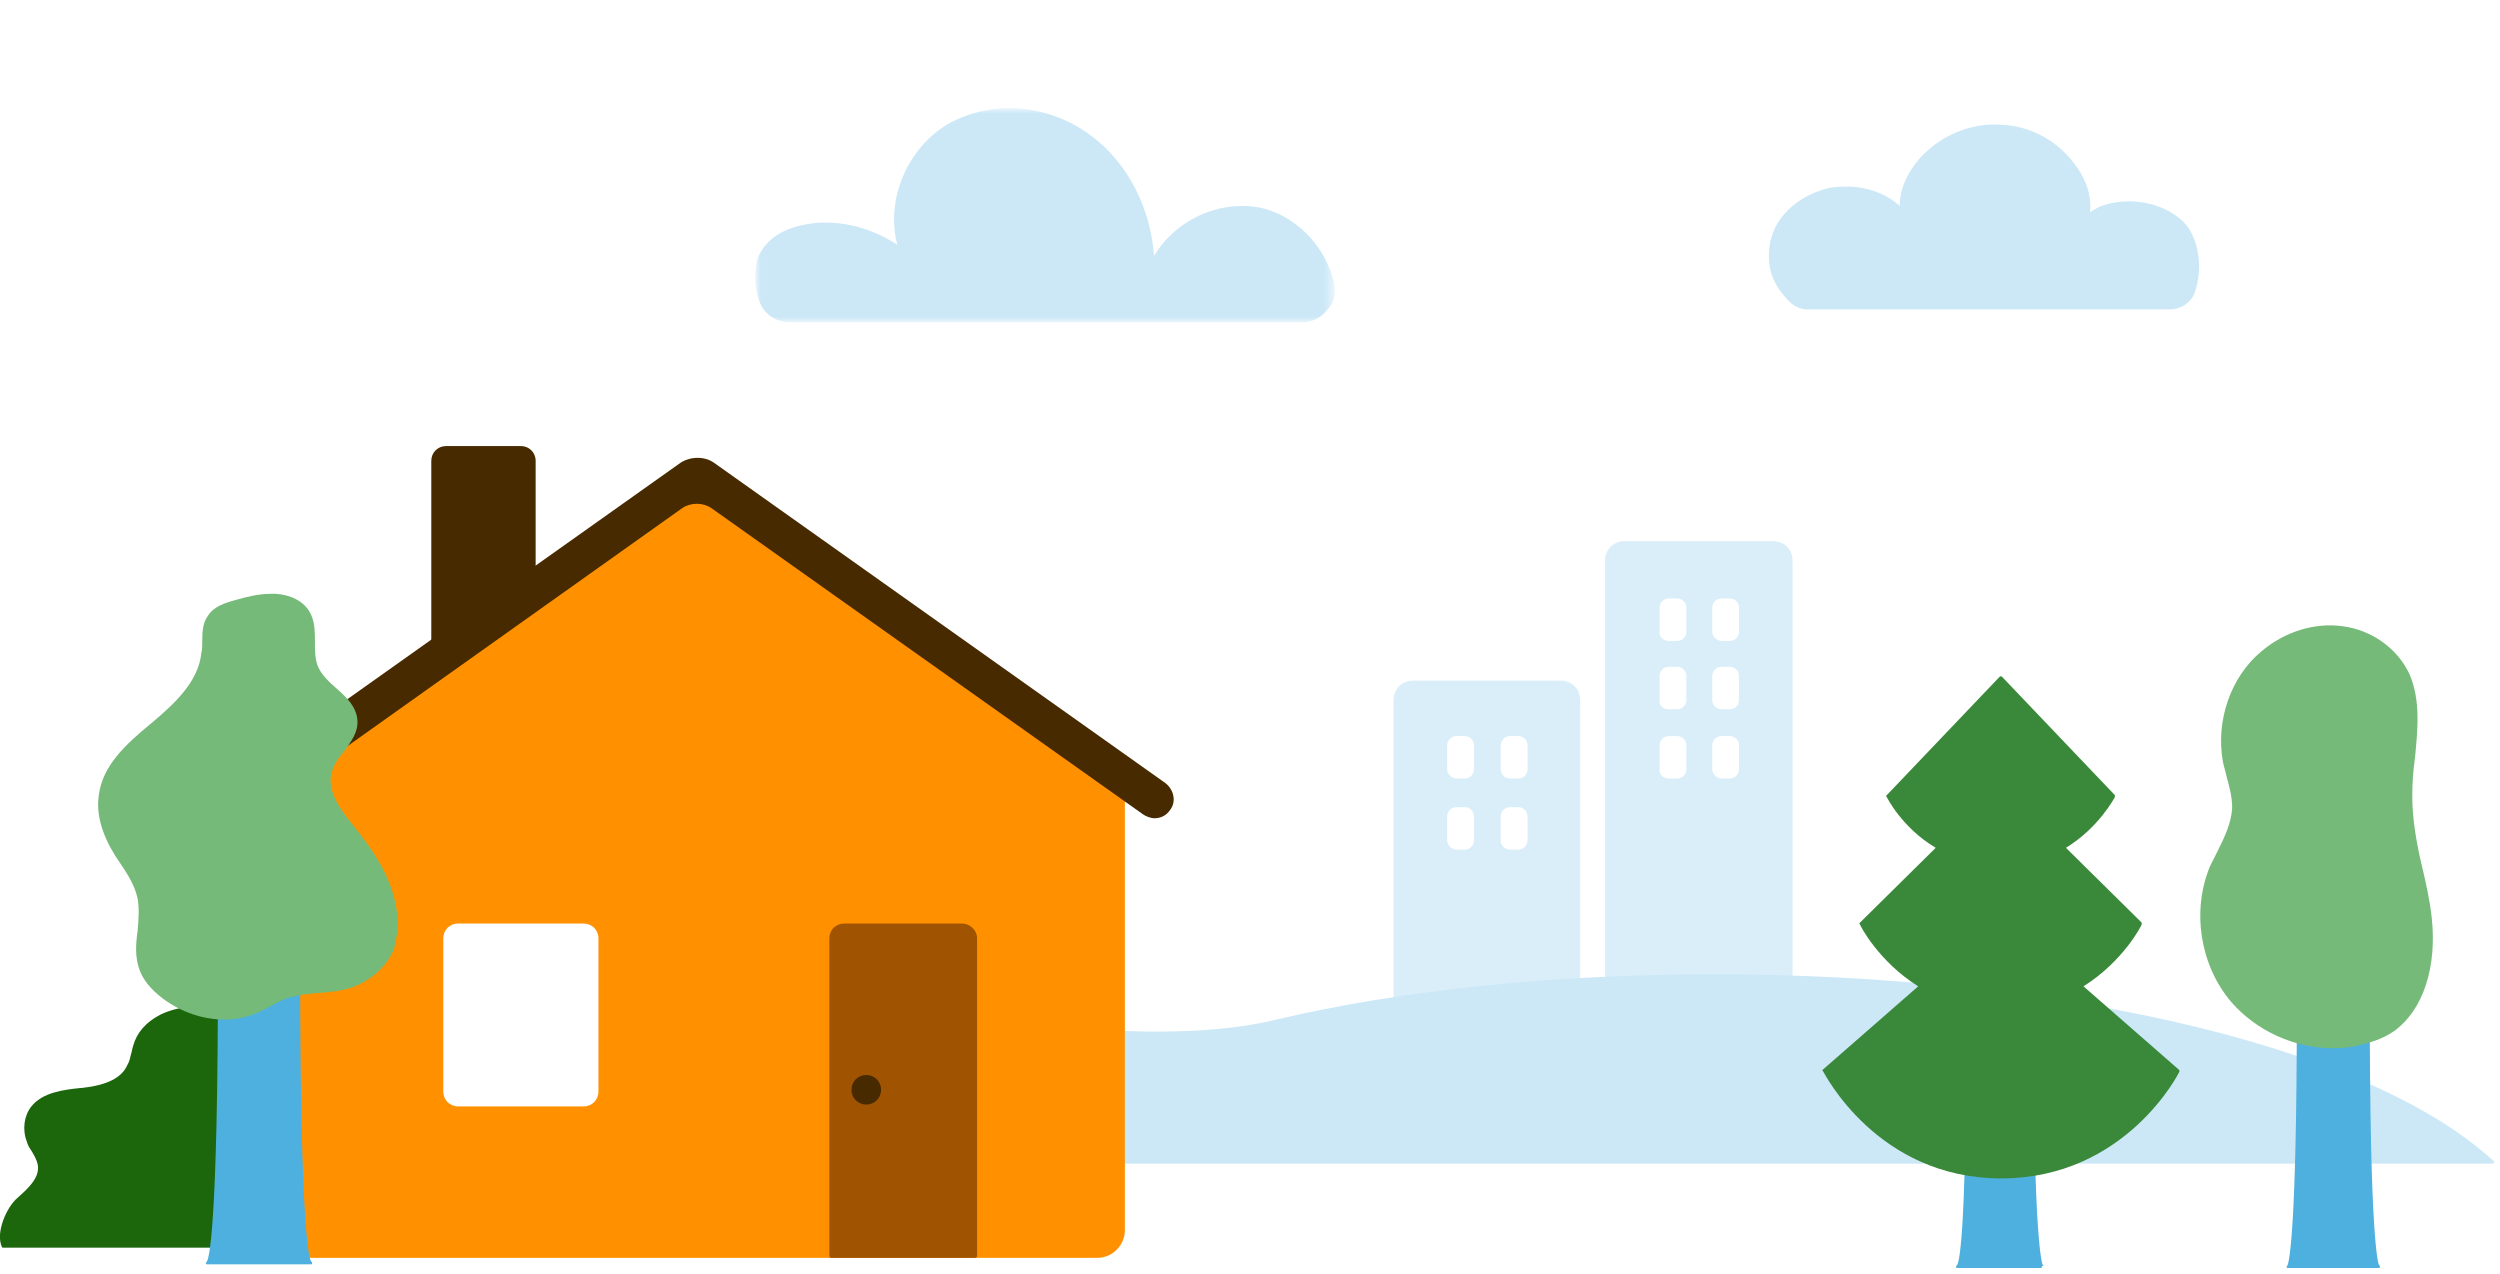 <?xml version="1.0" encoding="utf-8"?>
<!-- Generator: Adobe Illustrator 23.0.2, SVG Export Plug-In . SVG Version: 6.00 Build 0)  -->
<svg version="1.1" id="Layer_1" xmlns="http://www.w3.org/2000/svg" xmlns:xlink="http://www.w3.org/1999/xlink" x="0px" y="0px"
	 viewBox="0 0 270.7 138" style="enable-background:new 0 0 270.7 138;" xml:space="preserve">
<style type="text/css">
	.st0{fill:#D9EEF9;}
	.st1{fill:#FFFFFF;}
	.st2{fill:#CCE8F7;}
	.st3{filter:url(#Adobe_OpacityMaskFilter);}
	.st4{mask:url(#mask-2_1_);fill:#CCE8F7;}
	.st5{fill:#1C660C;}
	.st6{fill:#472A00;}
	.st7{fill:#FF9100;}
	.st8{fill:#A05300;}
	.st9{fill:#4DB0DF;}
	.st10{fill:#75BA78;}
	.st11{fill:#3A893A;}
</style>
<title>Page 1</title>
<desc>Created with Sketch.</desc>
<g id="Desktop">
	<g id="Artboard" transform="translate(-502, -320)">
		<g id="Page-1" transform="translate(502, 320)">
			<path id="Fill-1" class="st0" d="M168.2,111.2h2.9V75.8c0-1.2-0.9-2.1-2.1-2.1H153c-1.2,0-2.1,0.9-2.1,2.1v35.4h2.9"/>
			<path id="Fill-3" class="st0" d="M191.2,110.9h2.9V60.7c0-1.2-0.9-2.1-2.1-2.1h-16.1c-1.2,0-2.1,0.9-2.1,2.1v50.4h2.9"/>
			<path id="Fill-5" class="st1" d="M186.4,69.4h0.9c0.6,0,1-0.5,1-1v-2.6c0-0.6-0.5-1-1-1h-0.9c-0.6,0-1,0.5-1,1v2.6
				C185.4,68.9,185.9,69.4,186.4,69.4"/>
			<path id="Fill-7" class="st1" d="M180.7,69.4h0.9c0.6,0,1-0.5,1-1v-2.6c0-0.6-0.5-1-1-1h-0.9c-0.6,0-1,0.5-1,1v2.6
				C179.6,68.9,180.1,69.4,180.7,69.4"/>
			<path id="Fill-9" class="st1" d="M186.4,76.8h0.9c0.6,0,1-0.5,1-1v-2.6c0-0.6-0.5-1-1-1h-0.9c-0.6,0-1,0.5-1,1v2.6
				C185.4,76.4,185.9,76.8,186.4,76.8"/>
			<path id="Fill-11" class="st1" d="M180.7,76.8h0.9c0.6,0,1-0.5,1-1v-2.6c0-0.6-0.5-1-1-1h-0.9c-0.6,0-1,0.5-1,1v2.6
				C179.6,76.4,180.1,76.8,180.7,76.8"/>
			<path id="Fill-13" class="st1" d="M186.4,84.3h0.9c0.6,0,1-0.5,1-1v-2.6c0-0.6-0.5-1-1-1h-0.9c-0.6,0-1,0.5-1,1v2.6
				C185.4,83.8,185.9,84.3,186.4,84.3"/>
			<path id="Fill-15" class="st1" d="M180.7,84.3h0.9c0.6,0,1-0.5,1-1v-2.6c0-0.6-0.5-1-1-1h-0.9c-0.6,0-1,0.5-1,1v2.6
				C179.6,83.8,180.1,84.3,180.7,84.3"/>
			<path id="Fill-17" class="st1" d="M163.5,84.3h0.9c0.6,0,1-0.5,1-1v-2.6c0-0.6-0.5-1-1-1h-0.9c-0.6,0-1,0.5-1,1v2.6
				C162.5,83.8,162.9,84.3,163.5,84.3"/>
			<path id="Fill-19" class="st1" d="M157.7,84.3h0.9c0.6,0,1-0.5,1-1v-2.6c0-0.6-0.5-1-1-1h-0.9c-0.6,0-1,0.5-1,1v2.6
				C156.7,83.8,157.2,84.3,157.7,84.3"/>
			<path id="Fill-21" class="st1" d="M163.5,92h0.9c0.6,0,1-0.5,1-1v-2.6c0-0.6-0.5-1-1-1h-0.9c-0.6,0-1,0.5-1,1V91
				C162.5,91.5,162.9,92,163.5,92"/>
			<path id="Fill-23" class="st1" d="M157.7,92h0.9c0.6,0,1-0.5,1-1v-2.6c0-0.6-0.5-1-1-1h-0.9c-0.6,0-1,0.5-1,1V91
				C156.7,91.5,157.2,92,157.7,92"/>
			<path id="Fill-37" class="st1" d="M57.5,73.7h-0.9c-0.6,0-1-0.5-1-1v-2.6c0-0.6,0.5-1,1-1h0.9c0.6,0,1,0.5,1,1v2.6
				C58.6,73.3,58.1,73.7,57.5,73.7"/>
			<path id="Fill-73" class="st2" d="M270.1,125.8c-6.9-6.4-19-11.6-34.8-15.2c-14.7-3.3-31.9-5.1-49.7-5.1
				c-17.4,0-33.8,1.7-47.4,4.9c-3.7,0.9-7.9,1.3-12.9,1.3c-15.7,0-35.7-4.4-58.8-9.5c-29.4-6.5,16.7-13.9-16.7-13.9
				c-42.7,0,20.2,12.3-7,37.5c0,0-0.1,0.1,0,0.1c0,0.1,0.1,0.1,0.1,0.1h227h0c0.1,0,0.1-0.1,0.1-0.1
				C270.1,125.9,270.1,125.8,270.1,125.8"/>
			<path id="Fill-75" class="st2" d="M236.5,24.1c-1.4-1.4-3.6-2.3-6-2.3c-1.1,0-2.2,0.2-3.2,0.6c-0.4,0.2-0.7,0.4-1,0.6
				c0.2-1.8-0.4-3.6-1.7-5.3c-1.9-2.5-4.8-4.1-8-4.2c-3.3-0.2-6.5,1.2-8.7,3.6c-1.4,1.6-2.2,3.4-2.2,5.2c-1.4-1.3-3.5-2.1-5.8-2.1
				c-1,0-1.9,0.1-2.7,0.4c-3.1,1-5.3,3.4-5.6,6.1c-0.3,2.4,0.4,4.2,2.2,6c0.5,0.5,1.2,0.8,1.9,0.8h39.3c1.1,0,2.2-0.7,2.6-1.7
				C238.6,29.1,238.1,25.8,236.5,24.1"/>
			<g id="Group-79" transform="translate(240.961, 0.504)">
				<g id="Clip-78">
				</g>
				<defs>
					<filter id="Adobe_OpacityMaskFilter" filterUnits="userSpaceOnUse" x="-159.1" y="11.3" width="62.7" height="23.2">
						<feColorMatrix  type="matrix" values="1 0 0 0 0  0 1 0 0 0  0 0 1 0 0  0 0 0 1 0"/>
					</filter>
				</defs>
				<mask maskUnits="userSpaceOnUse" x="-159.1" y="11.3" width="62.7" height="23.2" id="mask-2_1_">
					<g class="st3">
						<polygon id="path-1_1_" class="st1" points="-159.1,11.3 -96.4,11.3 -96.4,34.5 -159.1,34.5 						"/>
					</g>
				</mask>
				<path id="Fill-77" class="st4" d="M-96.5,30.1c-0.9-3.7-3.7-6.8-7.2-7.9c-0.9-0.3-1.8-0.4-2.8-0.4c-3.9,0-7.6,2.2-9.5,5.4
					c-0.4-5.3-2.9-10.1-6.8-13c-2.5-1.9-5.7-3-8.9-3c-2.3,0-4.5,0.6-6.4,1.6c-4.6,2.6-7,8.3-5.7,13.2c-2.3-1.5-5-2.4-7.7-2.4
					c-0.5,0-1.1,0-1.6,0.1c-1.5,0.2-4.2,0.8-5.5,3.1c-0.7,1.1-0.8,3.3-0.2,5.1c0.4,1.5,1.8,2.5,3.4,2.5h55.4c1.1,0,2.1-0.5,2.8-1.4
					C-96.5,32.3-96.3,31.2-96.5,30.1"/>
			</g>
			<path id="Fill-80" class="st5" d="M36.1,134.7L36.1,134.7l0-26.5c0,0,0.1-0.1,0.1-0.1c0.1-0.1,0.1-0.2,0-0.3
				c-0.1-0.1-0.2-0.1-0.3,0c-2.8,2.3-5.3,3.3-7.6,2.9c-0.9-0.1-1.9-0.5-2.7-0.8c-0.5-0.2-1-0.4-1.5-0.5c-2.2-0.7-4.8-0.5-6.8,0.5
				c-1.5,0.8-2.5,1.9-2.9,3.4c-0.1,0.3-0.1,0.5-0.2,0.8c-0.1,0.4-0.2,0.9-0.4,1.2c-0.6,1.4-2.2,2.2-4.9,2.5l-0.1,0
				c-2,0.2-4.2,0.5-5.4,2c-0.8,1-1,2.5-0.5,3.8c0.1,0.4,0.3,0.7,0.5,1c0.3,0.5,0.6,1,0.7,1.6c0.2,1.4-1.2,2.6-2.2,3.5
				c-1.2,1-2.4,3.8-1.7,5.3c0,0.1,0.1,0.1,0.2,0.1h35.7c0.1,0,0.2-0.1,0.2-0.2C36.3,134.8,36.2,134.7,36.1,134.7"/>
			<path id="Fill-82" class="st6" d="M56.4,48.3h-8.1c-0.9,0-1.6,0.7-1.6,1.6v28.2c0,0.1,0.1,0.2,0.2,0.2h10.9
				c0.1,0,0.2-0.1,0.2-0.2V49.9C58,49,57.3,48.3,56.4,48.3"/>
			<path id="Fill-84" class="st7" d="M121.8,86.7L75.6,53.4c-0.1-0.1-0.2-0.1-0.2,0L29.1,86.7c-0.1,0-0.1,0.1-0.1,0.2v46.3
				c0,1.7,1.4,3,3,3h86.8c1.7,0,3-1.4,3-3V86.9C121.9,86.8,121.9,86.7,121.8,86.7"/>
			<path id="Fill-86" class="st1" d="M63.2,100H49.6c-0.9,0-1.6,0.7-1.6,1.6v16.6c0,0.9,0.7,1.6,1.6,1.6h13.6c0.9,0,1.6-0.7,1.6-1.6
				v-16.6C64.8,100.7,64.1,100,63.2,100"/>
			<path id="Fill-88" class="st6" d="M126.2,84.8L77.3,50.1c-1-0.7-2.5-0.7-3.6,0L24.8,84.8c-0.9,0.7-1.1,1.9-0.5,2.9l0,0
				c0.4,0.5,1,0.9,1.7,0.9c0.4,0,0.8-0.1,1.2-0.4L73.9,55c0.9-0.6,2.2-0.6,3.1,0l46.8,33.2c0.3,0.2,0.8,0.4,1.2,0.4h0
				c0.7,0,1.3-0.3,1.7-0.9l0,0C127.4,86.8,127.1,85.5,126.2,84.8"/>
			<path id="Fill-90" class="st8" d="M104.2,100H91.4c-0.9,0-1.6,0.7-1.6,1.6v34.4c0,0.1,0.1,0.2,0.2,0.2h15.6
				c0.1,0,0.2-0.1,0.2-0.2v-34.4C105.8,100.7,105,100,104.2,100"/>
			<path id="Fill-92" class="st6" d="M93.8,116.4c-0.9,0-1.6,0.7-1.6,1.6c0,0.9,0.7,1.6,1.6,1.6c0.9,0,1.6-0.7,1.6-1.6
				C95.4,117.1,94.7,116.4,93.8,116.4"/>
			<path id="Fill-94" class="st9" d="M33.7,136.6c-0.2-0.2-1.2-2.9-1.2-31.9c0-0.1-0.1-0.2-0.2-0.2h-8.5c-0.1,0-0.2,0.1-0.2,0.2
				c0,28.8-1,31.6-1.2,31.9c0,0-0.1,0.1-0.1,0.1c0,0.1,0,0.2,0.1,0.2c0,0,0,0,0.1,0h0h11.1c0,0,0,0,0.1,0c0.1,0,0.1-0.1,0.1-0.2
				C33.8,136.6,33.7,136.6,33.7,136.6"/>
			<path id="Fill-96" class="st10" d="M42.1,95.5c-0.9-2.3-2.4-4.3-4-6.3c-1.3-1.6-2.7-3.6-2.2-5.5c0.2-0.9,0.8-1.7,1.4-2.4
				c0.7-1,1.5-2,1.4-3.3c-0.1-1.5-1.2-2.5-2.2-3.4c-0.8-0.7-1.7-1.5-2.1-2.5c-0.3-0.8-0.3-1.7-0.3-2.6c0-1,0-2-0.4-2.9
				c-0.7-1.6-2.4-2.2-3.8-2.3c-0.2,0-0.4,0-0.6,0c-1.3,0-2.5,0.3-3.9,0.7c-1.1,0.3-2.3,0.7-2.9,1.7c-0.6,0.8-0.6,1.9-0.6,2.9
				c0,0.4,0,0.7-0.1,1.1c-0.3,3.1-2.9,5.5-5.4,7.6c-2.8,2.3-5.3,4.6-5.7,7.8c-0.3,2,0.3,4.2,1.8,6.6c0.2,0.3,0.4,0.6,0.6,0.9
				c0.8,1.2,1.5,2.3,1.8,3.7c0.2,1.1,0.1,2.3,0,3.5c-0.2,1.4-0.3,2.8,0.2,4.2c0.4,1.1,1.2,2.1,2.5,3.1c2,1.5,4.4,2.3,6.7,2.3l0,0
				c1.1,0,2.2-0.2,3.2-0.6c0.6-0.2,1.1-0.5,1.7-0.8c0.6-0.3,1.2-0.7,1.9-0.9c1.1-0.4,2.4-0.5,3.6-0.6c1.2-0.1,2.5-0.2,3.7-0.7
				c1.8-0.7,3.4-2.1,4.2-3.9C43.3,100.7,43.2,98.1,42.1,95.5"/>
			<path id="Fill-98" class="st9" d="M257.6,137c-0.1-0.2-1-2.7-1-28c0-0.1-0.1-0.2-0.2-0.2h-7.5c-0.1,0-0.2,0.1-0.2,0.2
				c0,25.2-0.9,27.7-1,28c0,0-0.1,0.1-0.1,0.1c0,0.1,0,0.2,0.1,0.2c0,0,0,0,0.1,0h0h0h9.7c0,0,0,0,0.1,0c0.1,0,0.1-0.1,0.1-0.2
				C257.7,137.1,257.7,137,257.6,137"/>
			<path id="Fill-100" class="st10" d="M263.3,99.3c-0.2-1.8-0.6-3.6-1-5.3c-0.6-2.5-1.1-5.2-1.1-7.8c0-1.4,0.1-2.8,0.3-4.2
				c0.3-3.1,0.6-6.2-0.6-9c-1.3-2.8-4.1-4.8-7.3-5.2c-3-0.4-6.2,0.6-8.7,2.7c-3.4,2.8-5,7.6-4.2,12c0.1,0.5,0.3,1.1,0.4,1.6
				c0.3,1.1,0.6,2.2,0.6,3.4c-0.1,1.6-0.8,3.1-1.5,4.5c-0.3,0.6-0.6,1.2-0.9,1.8c-2,4.8-1.1,10.7,2.3,14.7c2.7,3.1,6.8,5,11,5
				c1.1,0,2.1-0.1,3.1-0.4c1.4-0.3,2.6-0.8,3.6-1.5C262.4,109.3,263.9,104.7,263.3,99.3"/>
			<path id="Fill-102" class="st9" d="M221.2,137c-0.1-0.2-1-2.6-1-25.7c0-0.1-0.1-0.2-0.2-0.2h-6.9c-0.1,0-0.2,0.1-0.2,0.2
				c0,23.1-0.8,25.5-1,25.7c0,0-0.1,0.1-0.1,0.1c0,0.1,0,0.2,0.1,0.2c0,0,0,0,0.1,0h8.9h0c0,0,0,0,0.1,0c0.1,0,0.1-0.1,0.1-0.2
				C221.3,137.1,221.3,137,221.2,137"/>
			<path id="Fill-104" class="st11" d="M235.9,115.8l-10.3-9c4.3-2.7,6.3-6.6,6.3-6.7c0-0.1,0-0.2,0-0.2l-8.2-8.1
				c3.6-2.2,5.3-5.5,5.3-5.5c0-0.1,0-0.1,0-0.2l-12.2-12.8c-0.1-0.1-0.2-0.1-0.3,0l-12.2,12.8c-0.1,0.1-0.1,0.1,0,0.2
				c0,0,1.6,3.3,5.3,5.5l-8.2,8.1c-0.1,0.1-0.1,0.1,0,0.2c0,0.1,2,4,6.3,6.7l-10.3,9c-0.1,0.1-0.1,0.1,0,0.2
				c0.1,0.1,5.8,11.6,19.3,11.6c13.5,0,19.3-11.5,19.3-11.6C236,116,236,115.9,235.9,115.8"/>
		</g>
	</g>
</g>
</svg>
